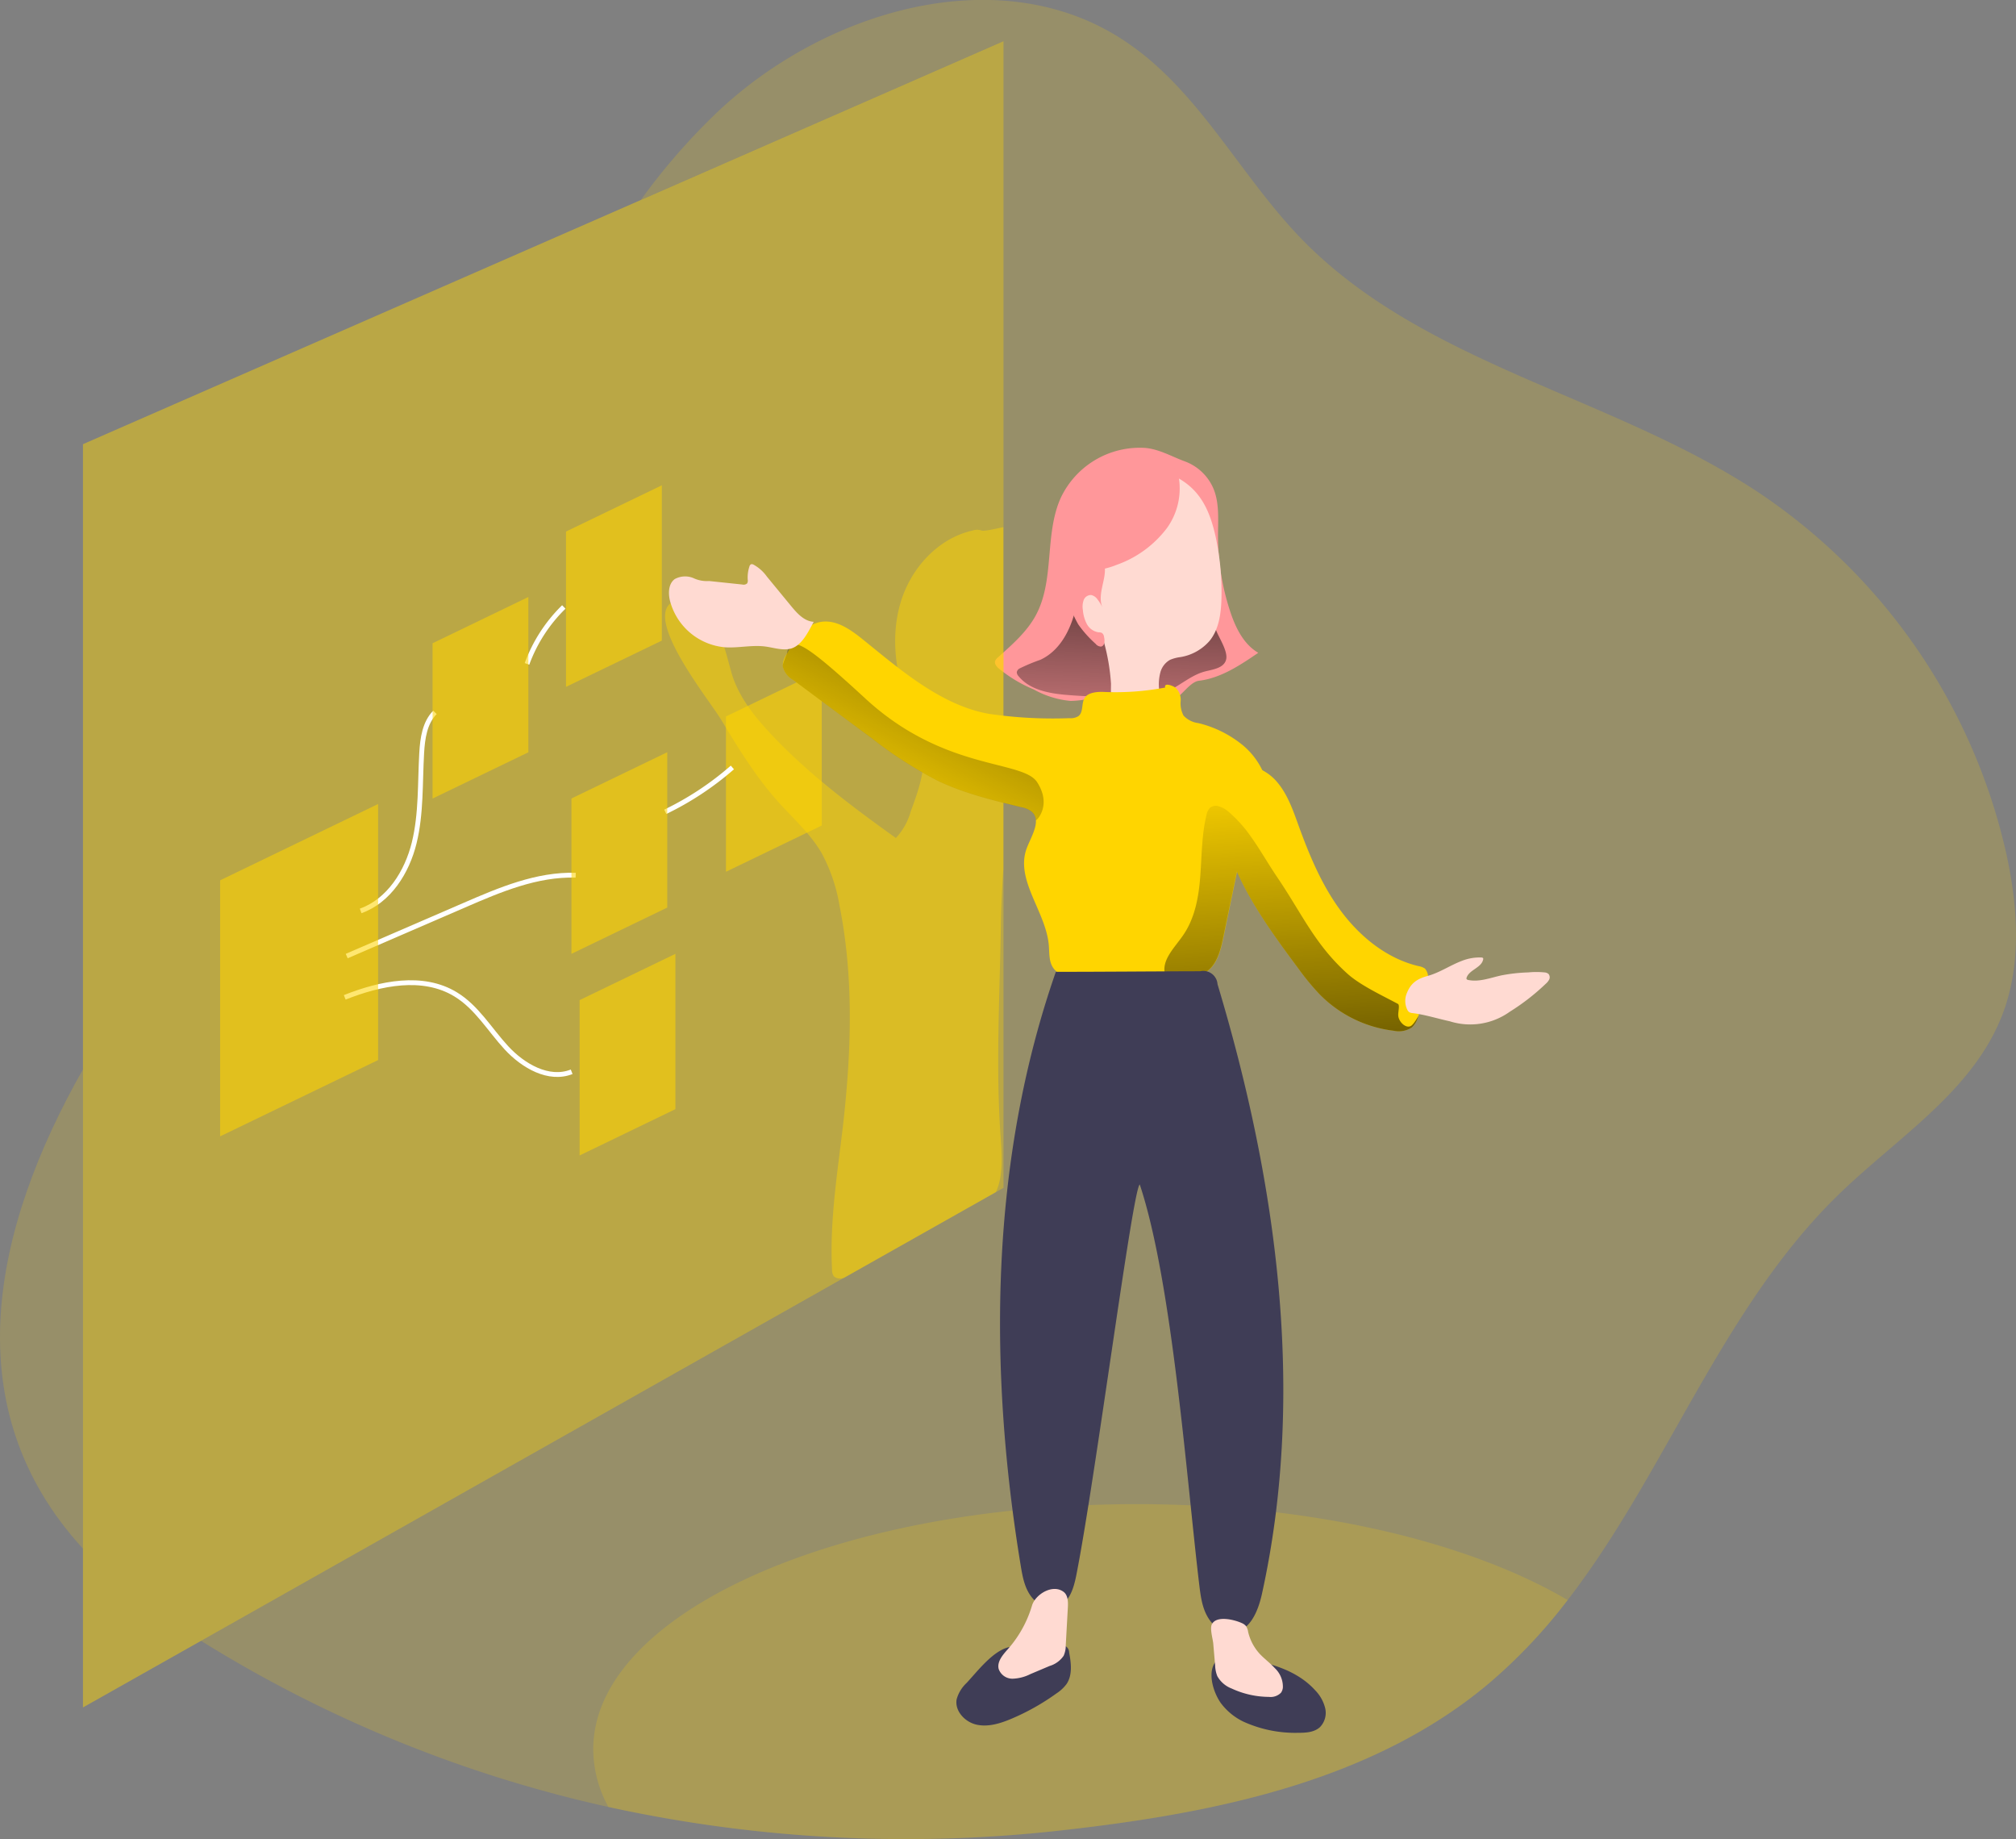 <svg id="Layer_1" data-name="Layer 1" xmlns="http://www.w3.org/2000/svg" xmlns:xlink="http://www.w3.org/1999/xlink" viewBox="0 0 380.06 346.61"><rect x="0" y="0" width="380.06" height="346.61" fill="#808080" stroke="none"/><defs><linearGradient id="linear-gradient" x1="218.95" y1="101.08" x2="217.41" y2="152.43" gradientUnits="userSpaceOnUse"><stop offset="0.01"/><stop offset="0.13" stop-opacity="0.69"/><stop offset="1" stop-opacity="0"/></linearGradient><linearGradient id="linear-gradient-2" x1="210.7" y1="76.75" x2="169.89" y2="158.13" gradientUnits="userSpaceOnUse"><stop offset="0.01"/><stop offset="1" stop-opacity="0"/></linearGradient><linearGradient id="linear-gradient-3" x1="253.47" y1="242.77" x2="247.56" y2="146.24" xlink:href="#linear-gradient-2"/></defs><title>Product Manager</title><path d="M22.35,203.35v90.34C-1.95,267.19,5.25,233.5,22.35,203.35Z" transform="translate(-6.71 -1.8)" fill="#ffd500" opacity="0.18" style="isolation:isolate"/><path d="M384.08,193.36c-5.63,14.26-19.75,22.9-30.74,33.58-22,21.36-32.54,52.41-51.09,76.44a100.73,100.73,0,0,1-14.85,15.71c-21.56,18.14-50.66,24.24-78.67,27.48a262.74,262.74,0,0,1-87.32-4.19A245.6,245.6,0,0,1,44.6,311.06l121.34-68.48,28.51-16.09,1.45-.82V9.56L127.53,39.48a119,119,0,0,1,14.57-16.7C162.48,3.61,195.37-6,218.69,9.49c14,9.24,21.69,25.28,33.35,37.3,23,23.74,58.74,29.61,86.3,47.9A111.22,111.22,0,0,1,385,162.94C387.16,173,387.87,183.79,384.08,193.36Z" transform="translate(-6.71 -1.8)" fill="#ffd500" opacity="0.18" style="isolation:isolate"/><path d="M302.25,303.38a100.73,100.73,0,0,1-14.85,15.71c-21.56,18.14-50.66,24.24-78.67,27.48a262.74,262.74,0,0,1-87.32-4.19,22.73,22.73,0,0,1-2.86-10.87c0-25.52,45.86-46.21,102.43-46.21C254.09,285.3,283.53,292.38,302.25,303.38Z" transform="translate(-6.71 -1.8)" fill="#ffd500" opacity="0.18" style="isolation:isolate"/><path d="M222.54,86.22a16.47,16.47,0,0,0-15.86,9.43c-3.11,6.93-1.09,15.47-4.71,22.15-1.71,3.15-4.5,5.54-7.16,7.94a1.46,1.46,0,0,0-.5.68c-.14.5.26,1,.64,1.33a26.28,26.28,0,0,0,6.65,4,17.51,17.51,0,0,0,6.94,2.16,18,18,0,0,0,4.37-.63c2.42-.57,3.86,2.33,6.28,1.72a50.59,50.59,0,0,1,7.87-1c2-.13,3.7-3.65,5.68-3.89,4.13-.5,7.74-2.92,11.18-5.27-2.82-1.65-4.34-4.84-5.36-8a45.55,45.55,0,0,1-2.23-14c0-3,.3-6.23-.88-9a9.41,9.41,0,0,0-5.51-5.13C227.51,87.8,225.16,86.42,222.54,86.22Z" transform="translate(-6.71 -1.8)" fill="#ff979a"/><path d="M232.75,107.15a50.4,50.4,0,0,0-.39-6.39,7.86,7.86,0,0,0-3.19-5.35c-2.45-1.55-5.64-.92-8.4,0a16.58,16.58,0,0,0-3.93,1.72c-3.11,2-4.77,5.7-5.59,9.33s-1,7.38-2,11-3,7.13-6.41,8.7a35.07,35.07,0,0,0-3.85,1.6,1,1,0,0,0-.59.73,1.06,1.06,0,0,0,.3.72c2.08,2.6,5.72,3.28,9,3.56,3.48.3,7,.38,10.47.45,2.77.06,5.64.11,8.21-.94s4.61-3.07,7.24-3.85c1.4-.42,3.81-.57,4.24-2.32.38-1.52-1.32-4.06-1.85-5.42A45.14,45.14,0,0,1,232.75,107.15Z" transform="translate(-6.71 -1.8)" fill="url(#linear-gradient)"/><path d="M236.88,322.82a11.61,11.61,0,0,0,4.23,3.47,23.58,23.58,0,0,0,10.34,2.11c1.45,0,3-.08,4.09-1.06a3.85,3.85,0,0,0,1-3.56,7.27,7.27,0,0,0-1.84-3.34c-3.59-4-9.1-5.39-14.22-6.14-2.1-.31-4.18-.77-5.09,1.57C234.58,318,235.64,321.08,236.88,322.82Z" transform="translate(-6.71 -1.8)" fill="#3f3d56"/><path d="M188.94,319a6.62,6.62,0,0,0-1.88,3.08c-.4,2.2,1.56,4.29,3.74,4.78s4.45-.21,6.52-1.08a43.56,43.56,0,0,0,8.55-4.8,7.51,7.51,0,0,0,1.89-1.75c1.16-1.69.89-3.94.51-5.95a1.44,1.44,0,0,0-1.93-1.35c-2,.11-4.08.28-6.12.29a12.84,12.84,0,0,0-3.45.07C193.8,313.08,191,316.78,188.94,319Z" transform="translate(-6.71 -1.8)" fill="#3f3d56"/><polygon points="189.19 7.76 189.19 223.88 187.74 224.7 159.23 240.78 37.89 309.27 15.64 321.82 15.64 83.72 120.82 37.69 189.19 7.76" fill="#ffd500" opacity="0.46" style="isolation:isolate"/><polygon points="124.77 120.74 106.7 129.46 106.7 100.19 124.77 91.47 124.77 120.74" fill="#ffd500" opacity="0.56" style="isolation:isolate"/><polygon points="154.92 155.59 136.86 164.31 136.86 135.04 154.92 126.32 154.92 155.59" fill="#ffd500" opacity="0.56" style="isolation:isolate"/><path d="M195.39,176.36c-.21,13.44-1,26.91,0,40.31.23,3.29.4,7-.94,9.82l-28.51,16.09a1.89,1.89,0,0,1-2-.19,2,2,0,0,1-.37-1.3c-.47-9.07,1-18.11,2.06-27.13,1.57-13.77,2.07-27.81-.64-41.4a32,32,0,0,0-3.4-10c-2.16-3.7-5.45-6.58-8.31-9.78-4.15-4.66-7.41-10-10.65-15.38-2.26-3.73-14.27-18.56-9.38-22,7.63-5.43,10.38,10.42,11.61,14,1.39,4.06,4.14,7.49,7.07,10.62,7,7.51,15.3,13.73,23.67,19.73a12,12,0,0,0,2.8-5c1.48-4,3-8.26,2.23-12.48a33.31,33.31,0,0,0-2.43-6.69c-2.6-6.29-3.66-13.41-1.77-20s7.05-12.32,13.69-13.8a2.54,2.54,0,0,1,1.59,0c.39.19,2.23-.21,4.15-.62v64.39C195.62,169.24,195.44,172.84,195.39,176.36Z" transform="translate(-6.71 -1.8)" fill="#ffd500" opacity="0.46" style="isolation:isolate"/><path d="M210.07,113.89c-.14.94-1.36,2.41-.9,3.25,1,1.73,2.25,2.7,3.21,4.43.72,1.28,2-.19,2.44,1.22a39,39,0,0,1,1.34,7.87c0,1.39-.15,2.9.65,4a3.66,3.66,0,0,0,2.48,1.41,7.28,7.28,0,0,0,2.89-.29,4,4,0,0,0,2.77-1.9,5.11,5.11,0,0,0,.25-2.37,8.88,8.88,0,0,1,.27-3,3.84,3.84,0,0,1,1.83-2.35,7.55,7.55,0,0,1,2-.52,9.26,9.26,0,0,0,5.45-3.06c1.77-2.18,2.15-5.15,2.23-7.95a49.23,49.23,0,0,0-1.11-11.73c-1-4.46-2.58-8.21-6.45-10.63-4.35-2.73-10.39-1.72-14.33,1.58s-6,8.46-6.44,13.58C208.42,109.88,208.28,112.18,210.07,113.89Z" transform="translate(-6.71 -1.8)" fill="#ffdad2"/><path d="M214.61,116.43a8.41,8.41,0,0,0-1-1.66,2,2,0,0,0-1.17-.82,1.47,1.47,0,0,0-1.45,1,3.72,3.72,0,0,0-.13,1.85,6.65,6.65,0,0,0,.77,2.66,3,3,0,0,0,2.2,1.52,1.34,1.34,0,0,1,.6.11,1,1,0,0,1,.41.74c.18.71.15,1.74-.58,1.84a1.31,1.31,0,0,1-1-.52,21.46,21.46,0,0,1-3.27-3.66,22.12,22.12,0,0,1-2.5-6.69c-.29-1.13-.54-2.44.18-3.36a3.46,3.46,0,0,1,1.26-.9c1.55-.74,5.66-2.59,6.05.14C215.28,111.08,213.45,114,214.61,116.43Z" transform="translate(-6.71 -1.8)" fill="#ff979a"/><path d="M226.75,101.27a20.39,20.39,0,0,1-9.55,7,14.49,14.49,0,0,1-4,1,10.75,10.75,0,0,0-2.72.29,6.93,6.93,0,0,0-2.69,2.1c-.91-2.28-1.83-4.64-1.73-7.09a15.62,15.62,0,0,1,1.19-4.77c1.23-3.24,2.83-6.52,5.63-8.57a13.61,13.61,0,0,1,7.52-2.36,28.33,28.33,0,0,1,5.81.49c2.06.37,2.44.64,2.78,2.76A12.8,12.8,0,0,1,226.75,101.27Z" transform="translate(-6.71 -1.8)" fill="#ff979a"/><path d="M242.54,159.46a15.44,15.44,0,0,0-2.31,5.12c-.1.5-.21,1-.31,1.49q-1.3,6.23-2.58,12.44c-.5,2.36-1.12,4.92-3.05,6.36a9.17,9.17,0,0,1-3.62,1.39c-1.17.24-2.36.45-3.55.62a52.15,52.15,0,0,1-18-.64c-1.44-.31-3-.77-3.85-2s-.71-2.84-.84-4.31c-.55-6.34-6.38-12.28-4.16-18.25.64-1.69,1.84-3.68,1.73-5.28a2.24,2.24,0,0,0-.77-1.6,4.41,4.41,0,0,0-2-.86c-5.35-1.32-10.77-2.61-15.74-5a77,77,0,0,1-12.43-8L156.29,130a4.12,4.12,0,0,1-2-2.55,1.37,1.37,0,0,1,0-.35,4.31,4.31,0,0,1,.73-2l.06-.12c.31-.54.63-1.09,1-1.62,1.28-2,2.86-3.8,5.11-4.29,3.29-.71,6.31,1.72,8.92,3.85,6.88,5.59,14.33,11.87,23,13.42a82.85,82.85,0,0,0,15.19.82,2.73,2.73,0,0,0,1.74-.4c.95-.78.51-2.35,1.14-3.4s2.35-1.21,3.73-1.14a50.06,50.06,0,0,0,11.46-.83c-.23-.91,1.14-.49,1.92,0a3.09,3.09,0,0,1,1,2.55,4.92,4.92,0,0,0,.54,2.73,4.56,4.56,0,0,0,2.79,1.42,21,21,0,0,1,8.58,4.33,14.21,14.21,0,0,1,3.4,4.38,12,12,0,0,1,1.18,3.9C246.18,154.21,244.27,156.72,242.54,159.46Z" transform="translate(-6.71 -1.8)" fill="#ffd500"/><path d="M202.24,156.24l-.25.18a2.24,2.24,0,0,0-.77-1.6,4.41,4.41,0,0,0-2-.86c-5.35-1.32-10.77-2.61-15.74-5a77,77,0,0,1-12.43-8L156.29,130a4.12,4.12,0,0,1-2-2.55,1.37,1.37,0,0,1,0-.35,13.42,13.42,0,0,1,.73-2l.06-.12a1.89,1.89,0,0,1,1-1.62c1.43-.76,5.2,2.21,13.81,10.14,14.89,13.69,29.61,11.47,32.35,15.74S202.24,156.24,202.24,156.24Z" transform="translate(-6.71 -1.8)" fill="url(#linear-gradient-2)"/><path d="M275.81,186.84a46.12,46.12,0,0,1-1.63,6.21c0,.08-.05.17-.08.26a4.54,4.54,0,0,1-1.21,2.13,4.48,4.48,0,0,1-3.46.63,23.45,23.45,0,0,1-13.93-6.85,46.35,46.35,0,0,1-4-4.85c-4.29-5.77-8.69-11.78-11.61-18.3a38.16,38.16,0,0,1-3.24-11.19c0-.33-.07-.69-.1-1.08-.17-2.5,0-6,2.13-7.32,1.67-1.07,4-.57,5.91.44a9.29,9.29,0,0,1,2.37,1.72c2.28,2.34,3.4,5.55,4.51,8.63,2.08,5.73,4.44,11.43,8.08,16.3s8.69,8.94,14.61,10.33a2.93,2.93,0,0,1,1.2.47A2.6,2.6,0,0,1,275.81,186.84Z" transform="translate(-6.71 -1.8)" fill="#ffd500"/><path d="M270.31,193.13c0,1.14,1.36,2.58,2.37,2.05.58-.3,1.43-1.91,1.42-1.87a4.54,4.54,0,0,1-1.21,2.13,4.48,4.48,0,0,1-3.46.63,23.45,23.45,0,0,1-13.93-6.85,46.35,46.35,0,0,1-4-4.85c-4.29-5.77-8.69-11.78-11.61-18.3q-1.3,6.23-2.58,12.44c-.5,2.36-1.12,4.92-3.05,6.36a9.17,9.17,0,0,1-3.62,1.39c-1.17.24-2.36.45-3.55.62a3.67,3.67,0,0,1-.74-1.41c-.72-2.68,1.74-5,3.33-7.29,2.26-3.2,3-7.21,3.3-11.12s.26-7.85,1.18-11.65a2.78,2.78,0,0,1,.61-1.31,1.7,1.7,0,0,1,1.78-.3,4.86,4.86,0,0,1,1.6.86,24.56,24.56,0,0,1,4.36,4.8c1.77,2.47,3.29,5.19,5,7.7,4.65,6.85,7.08,12.65,13.24,18.18,2.45,2.2,6.65,4.14,9.49,5.67C270.64,191.21,270.28,192.44,270.31,193.13Z" transform="translate(-6.71 -1.8)" fill="url(#linear-gradient-3)"/><path d="M160.11,119c-1.77-.1-3.1-1.57-4.23-2.94l-4.59-5.58a7.58,7.58,0,0,0-2.53-2.26.63.63,0,0,0-.46-.07.66.66,0,0,0-.31.43,6.6,6.6,0,0,0-.32,2.45,1.07,1.07,0,0,1-.11.73,1,1,0,0,1-.91.21l-6.26-.66a6,6,0,0,1-3-.57,4.07,4.07,0,0,0-3.47.2c-1.2.88-1.26,2.66-.9,4.11a11.78,11.78,0,0,0,10.24,8.74c2.56.2,5.13-.46,7.68-.14,1.64.21,3.3.82,4.9.39C157.9,123.45,159.12,120.83,160.11,119Z" transform="translate(-6.71 -1.8)" fill="#ffdad2"/><path d="M209.62,298.68c-.51,2.58-1.4,5.64-4.19,6.09a4.25,4.25,0,0,1-3.48-1.14c-1.94-1.75-2.41-4.29-2.81-6.73-6.13-37.27-5.82-76.27,6.62-111.93,9,0,18.27-.09,27.22-.11a2.69,2.69,0,0,1,3.26,2.44c11.18,37.17,16.73,77,8.38,114.89-.72,3.28-2.3,7.23-5.78,7.27a4.84,4.84,0,0,1-3.55-1.65c-1.8-2-2.16-4.59-2.47-7.12-2.34-19.36-5.07-57.14-11.24-75.64C220.25,225.81,213.2,280.61,209.62,298.68Z" transform="translate(-6.71 -1.8)" fill="#3f3d56"/><path d="M166.16,265.62" transform="translate(-6.71 -1.8)" fill="none" stroke="#000" stroke-miterlimit="10" stroke-width="1.44"/><path d="M286,182.27a.44.44,0,0,1,.3.11.39.39,0,0,1,0,.32c-.35,1.53-2.64,1.9-3.11,3.39a.31.31,0,0,0,0,.23.41.41,0,0,0,.29.18c2.1.45,4.23-.42,6.33-.87a31.34,31.34,0,0,1,5-.55,15.74,15.74,0,0,1,3.07,0,1.31,1.31,0,0,1,.76.29,1,1,0,0,1,.15,1,2.66,2.66,0,0,1-.69.87,41.36,41.36,0,0,1-6.76,5.25,12.8,12.8,0,0,1-11.32,1.8c-2.35-.51-4.66-1.25-7-1.54a1.51,1.51,0,0,1-.59-.15,1.14,1.14,0,0,1-.42-.5,3.75,3.75,0,0,1-.1-3.06c.78-2,2-2.77,4-3.31,2.25-.63,4.21-2,6.38-2.82A9.07,9.07,0,0,1,286,182.27Z" transform="translate(-6.71 -1.8)" fill="#ffdad2"/><path d="M235.79,315.72a6,6,0,0,0,.41,2,5.24,5.24,0,0,0,2.72,2.34,16.89,16.89,0,0,0,7,1.57,2.75,2.75,0,0,0,2.28-.78,2,2,0,0,0,.36-1,4.8,4.8,0,0,0-1.49-3.61c-.91-1-2-1.78-2.92-2.77a9.27,9.27,0,0,1-2.14-4.09,2.79,2.79,0,0,0-.37-1.06,2.15,2.15,0,0,0-.84-.61c-1.37-.63-4.78-1.48-5.63.24-.4.8.17,2.7.26,3.58Z" transform="translate(-6.71 -1.8)" fill="#ffdad2"/><path d="M196.52,312.85c-.88,1-1.86,2.22-1.54,3.51a2.74,2.74,0,0,0,2.66,1.84,8,8,0,0,0,3.33-.87l3.62-1.53a4.89,4.89,0,0,0,2.64-1.92,4.77,4.77,0,0,0,.4-2l.4-7.21c.05-1,0-2.17-.75-2.79-2.07-1.64-5.35.41-6,2.49A21.75,21.75,0,0,1,196.52,312.85Z" transform="translate(-6.71 -1.8)" fill="#ffdad2"/><path d="M74.7,173.49c5.35-1.91,8.75-7.33,10.1-12.85s1.08-11.27,1.41-16.94c.16-2.74.57-5.69,2.5-7.63" transform="translate(-6.71 -1.8)" fill="none" stroke="#fff" stroke-miterlimit="10" stroke-width="0.91"/><path d="M72.07,182l22.17-9.59c6.71-2.91,13.69-5.87,21-5.65" transform="translate(-6.71 -1.8)" fill="none" stroke="#fff" stroke-miterlimit="10" stroke-width="0.91"/><path d="M71.7,189.78c6.71-2.67,14.71-4.33,20.89-.57,4,2.42,6.42,6.64,9.58,10.07s8,6.24,12.31,4.53" transform="translate(-6.71 -1.8)" fill="none" stroke="#fff" stroke-miterlimit="10" stroke-width="0.91"/><path d="M106.06,126.93A28.86,28.86,0,0,1,113,116.2" transform="translate(-6.71 -1.8)" fill="none" stroke="#fff" stroke-miterlimit="10" stroke-width="0.91"/><path d="M132.13,154.81a56.64,56.64,0,0,0,12.65-8.36" transform="translate(-6.71 -1.8)" fill="none" stroke="#fff" stroke-miterlimit="10" stroke-width="0.91"/><polygon points="127.33 209.05 109.27 217.78 109.27 188.5 127.33 179.78 127.33 209.05" fill="#ffd500" opacity="0.56" style="isolation:isolate"/><polygon points="125.79 171.06 107.73 179.78 107.73 150.5 125.79 141.78 125.79 171.06" fill="#ffd500" opacity="0.56" style="isolation:isolate"/><polygon points="71.28 199.8 41.5 214.18 41.5 165.92 71.28 151.54 71.28 199.8" fill="#ffd500" opacity="0.56" style="isolation:isolate"/><polygon points="99.61 141.79 81.55 150.51 81.55 121.24 99.61 112.52 99.61 141.79" fill="#ffd500" opacity="0.56" style="isolation:isolate"/></svg>